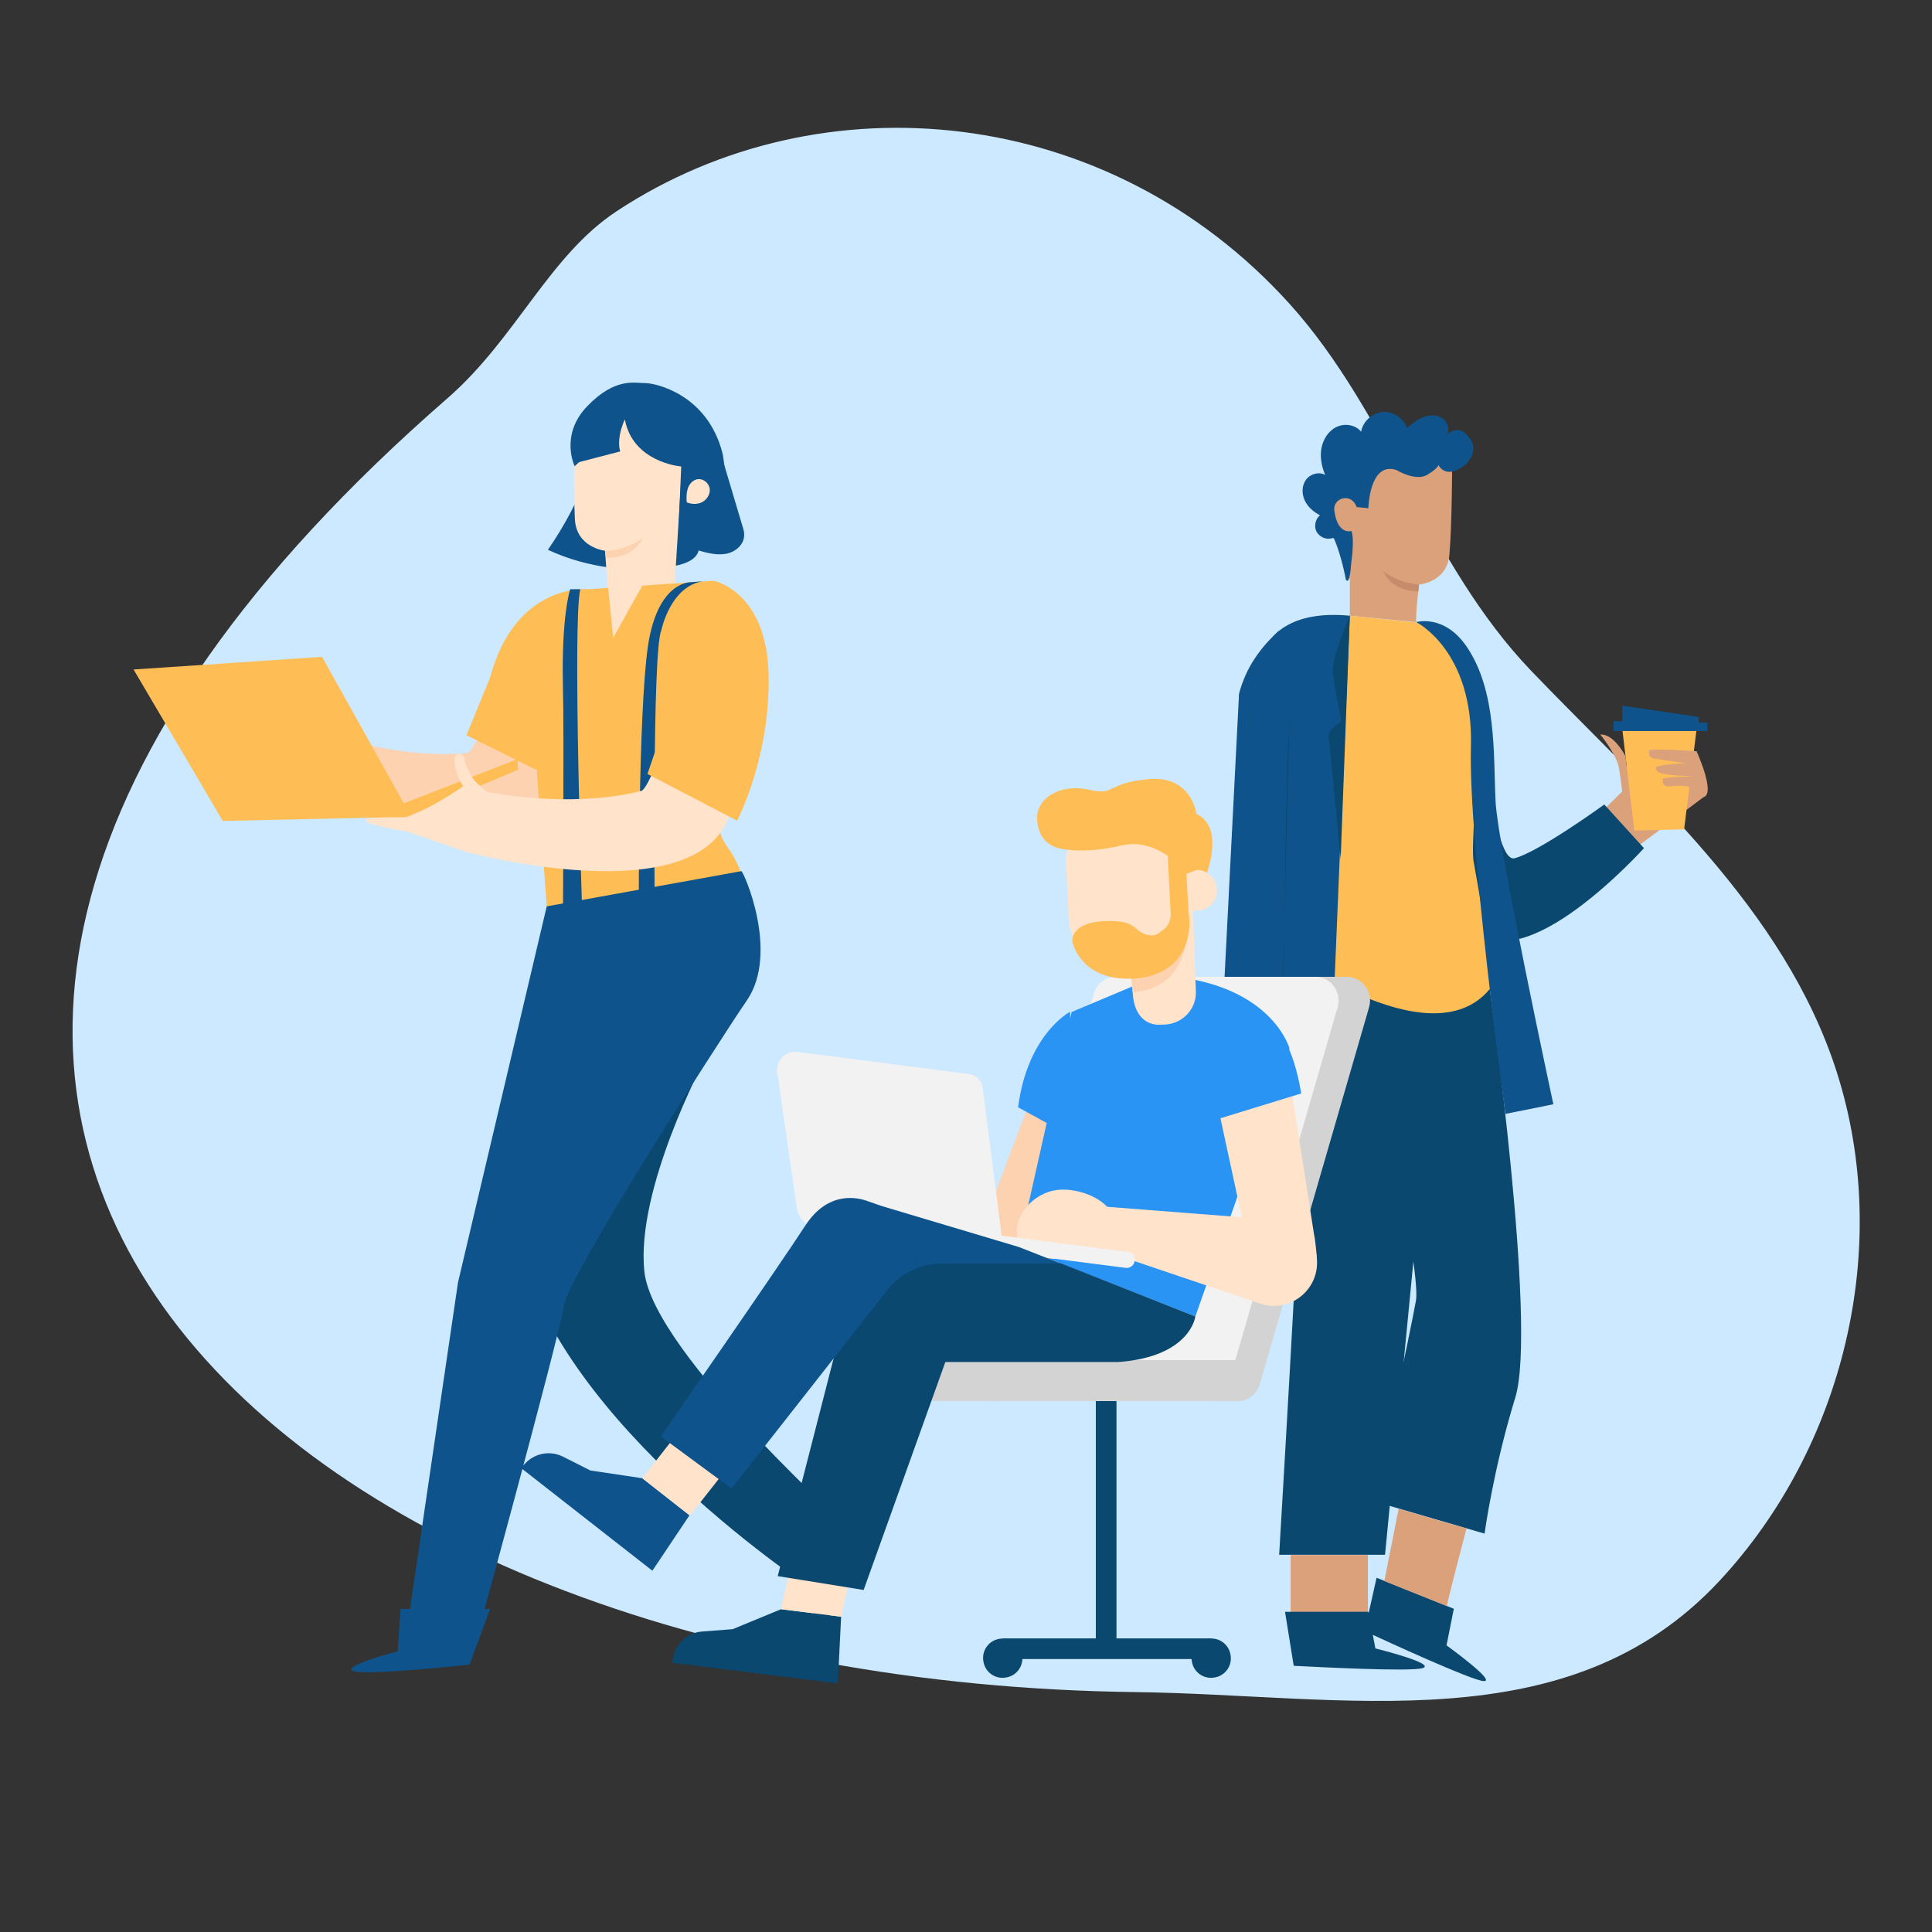 <svg xmlns="http://www.w3.org/2000/svg" xmlns:xlink="http://www.w3.org/1999/xlink" version="1.1" id="Layer_1" x="0px" y="0px" viewBox="0 0 823 823" style="enable-background:new 0 0 823 823;" xml:space="preserve">
<rect x="0" y="0" width="823" height="823" fill="#333333" stroke="none"/>
<style type="text/css">
	.st0{fill:#CCE9FF;}
	.st1{fill:#DBA17B;}
	.st2{fill:#FFBE55;}
	.st3{fill:#0E538C;}
	.st4{fill:#0B4870;}
	.st5{fill:#FFE3CA;}
	.st6{fill:#C68C6B;}
	.st7{fill:#FF957E;}
	.st8{fill:#FCD2B1;}
	.st9{fill:#FFD584;}
	.st10{fill:none;stroke:#FFECD3;stroke-width:0.1;stroke-miterlimit:10;}
	.st11{fill:#D3D3D3;}
	.st12{fill:#F2F2F2;}
	.st13{fill:#2A94F4;}
</style>
<g>
	<path class="st0" d="M262.8,89.9c87.1-57.4,209.5-45.7,286.5,39.5c42.1,46.6,59.2,110.7,102.9,156.3   c49.2,51.3,108,101.2,130.3,171.2c23.7,74.4,2.9,159.7-50.1,216.6c-64.5,69.2-159.3,48.4-248.9,47.3   c-366.9-4.6-639.6-249.5-292.6-551.4C219.9,144,234,108.8,262.8,89.9z"/>
	<path class="st1" d="M716.6,310.8c-1.9,0.6-11.9,8-11.9,8l-11.8,7.6l-0.5-4.3c0,0-4.8-9.6-10.7-9.2c0,0,7.1,8.7,8,14.5   c0.9,5.8,1.3,9.8,1.3,9.8h0l-7.8,7.7l13,16.7l30.5-22.8C726.7,338.8,718.5,310.2,716.6,310.8z"/>
	<polygon class="st2" points="722.7,310.8 717.4,353.3 696.2,353.8 691.1,310.8  "/>
	<polyline class="st3" points="727.3,311.4 687.3,311.4 687.3,307.2 691.1,307.2 691.1,300.6 723.6,305.4 723.7,307.8 727.3,307.8    727.3,311.9  "/>
	<path class="st1" d="M724.6,339.6c7.4,0.7-1.9-19.6-1.9-19.6s-20-1.4-20.2-0.3c-0.2,1.1-0.1,2.9,1.5,3.3c1.6,0.4,14.1,2.1,14.1,2.1   s-13,0.6-12.8,2c0.4,2.1,1.9,2.3,5.8,2.9c3.3,0.5,10.5,0.7,10.5,0.7s-13.7,0.3-13.4,1.2c0.3,0.9-0.6,3.7,4.1,3   C723,333.5,724.6,339.6,724.6,339.6z"/>
	<path class="st4" d="M634.6,421.3c0,0,20.3,143.5,10.9,174c-9.4,30.5-13.1,58-13.1,58l-47.2-13.8c0,0,15.6-71.8,18-85.6   c2.3-13.8-21.8-125.9-21.8-125.9L634.6,421.3z"/>
	<path class="st4" d="M612.3,431.6l-22.3,230.7h-45.1c0,0,14.6-244.2,12-246.3C554.3,414.1,612.3,431.6,612.3,431.6z"/>
	<path class="st4" d="M630.1,291c0,0,4.8,77.4,15.1,74.6c10.4-2.7,38.2-22.9,38.2-22.9l16.9,18.6c0,0-51.5,57.3-72.7,33.9   C606.5,371.7,630.1,291,630.1,291z"/>
	<path class="st4" d="M616.2,700.9l3.1-15.6l-32.9-13.2l-5.2,23.2l1.8,0.3c7.4,3.4,43.3,20,48.9,20.5   C638.1,716.7,616.2,700.9,616.2,700.9z"/>
	<g>
		<path class="st5" d="M538,473.8l3.6,5.2c0,0,1.7,3.5,5.9,8.8c1.1,1.4,2.4,2.6,3.9,3.5c1.8,1.1,4.3,2.5,5.9,2.9    c2,0.4,2.4,3,0.7,3.8c-1.7,0.7-7.1-0.3-12.3-4.3c-5.2-3.9-2.8,6-1.9,9.7c0.8,3.6,2.8,15,1.9,16.2c-1.3,1.7-3.4,0.5-4.1-3.1    c-0.7-3.7-3.7-14.5-5.6-13.9c-1.9,0.5,2.5,19,2.5,19s1.6,3.8-0.6,4.5c-3.9,1.2-7.2-18.8-7.4-20.7c-0.2-1.3-2.3-0.8-2,0.6    c0.3,1.5,4.8,18.3,0.9,19.6c-3.1,1-2.8-16.4-5.7-19.4c-2.9-3,1.2,13.2-1.8,14c-1.1,0.3-2,0.4-3-9.3c-1-9.9,0.6-37,0.6-37l18.8,0.2    "/>
	</g>
	<path class="st1" d="M603.3,265c-0.4-3.1,1.2-16,1.2-16s11.8-0.9,12.9-12.5c1.1-11.7,1.2-38.7,1.2-38.7l-21.1-11.2l-24.2,17.1   l-5.5,12.8L575,247l0,15.3L603.3,265z"/>
	<path class="st6" d="M604.5,249c0,0-7.9-0.2-15.3-5.7c0,0,3.2,8.7,15,8.6L604.5,249z"/>
	<path class="st3" d="M568.2,229.3c3.2,7.1,5.1,17.5,5.1,17.5c1.7,3.2,2.3-7,2.3-7s1.5-9.8,0.1-13.6c0,0-6,1.9-7.3-8.8   c-0.7-5.3,7.3-7.8,9.5-1.4l5,0.5c0,0,0.4-20,11.9-16.3c0,0,8.3,5.1,13.3,2c5-3.1,4.6-4.2,4.6-4.2s2.4,5.3,8.8,1.8   c6.4-3.5,7.2-9.6,5-12.5c-1.3-1.7-2.5-3.6-4.6-4c-2.1-0.4-4.4,0.5-5.7,2.1c1.6-2.3,0.5-5.7-1.9-7.3c-2.3-1.5-5.4-1.4-8-0.4   c-2.6,1-4.8,2.8-6.9,4.6c-1.5-4.2-6-7.2-10.4-6.8c-4.5,0.4-8.4,4-9.2,8.4c-2.4-3-7-3.7-10.5-2s-5.7,5.3-6.4,9.1   c-0.7,3.8,0.1,7.7,1.6,11.3c-2.7-1.5-6.4-0.4-8.2,2.1c-1.8,2.5-1.8,6-0.5,8.8s3.8,4.9,6.5,6.3c-2,1.6-2.7,4.8-1.4,7.1   c1.3,2.3,4.3,3.5,6.7,2.6"/>
	<path class="st2" d="M527.8,295.7c0,0,8.1-37.3,47.2-33.4c35.8,3.6,35.8,3.6,35.8,3.6s24.6,10.4,21.1,39.7   c-3.4,29.3-5.1,56.1-4.2,61.2c0.9,5.2,9.5,51.3,6.9,54.5c-25.8,31.4-91.7-18.7-91.7-18.7L527.8,295.7z"/>
	<path class="st3" d="M575,262.3l-9.1,217.9l-27.1-14.7l2.8-193.3C541.6,272.2,548.9,259.7,575,262.3z"/>
	<path class="st3" d="M518.5,477.7l9.3-182.1c2.9-11.2,9.1-19.8,17.1-27v211.5L518.5,477.7z"/>
	<path class="st3" d="M603.3,265c0,0,24.4,12.1,23.3,53c-1.2,40.9,14.7,156.5,14.7,156.5l20.4-4.1c0,0-23.6-109.6-24.6-128.8   c-1-19.6,0.7-47.3-12.5-66.4C615.1,261.5,603.3,265,603.3,265z"/>
	<path class="st4" d="M575,262.3c0,0-8,18-7.2,24.5c0.8,6.6,3.6,20.4,3.6,20.4s-5.9,3.6-5.4,6.7c0.4,3.1,5.1,52.1,5.1,52.1   L575,262.3z"/>
	<g>
		<path class="st4" d="M544.9,480.2c2.5-44,1.9-129.4,4.4-173.5"/>
	</g>
	<path class="st1" d="M616.4,684.2c-0.4-0.2,8.3-33.1,8.3-33.1l-28.9-8.4l-6.1,30.8L616.4,684.2z"/>
	<rect x="549.8" y="662.4" class="st1" width="32.9" height="25.8"/>
	<path class="st4" d="M585.9,702.2l-3-15.6h-35.5l3.7,23l1.9,0.1c8.1,0.4,47.6,2.5,53,0.9C612.2,708.7,585.9,702.2,585.9,702.2z"/>
	<g>
		<path class="st3" d="M307.9,196c2.8,9.4,5.6,18.8,8.4,28.2c0.4,1.3,0.8,2.6,0.7,3.9c-0.1,4-3.8,7.1-7.7,7.8    c-3.9,0.7-7.9-0.3-11.7-1.4c-1,4-5.8,5.7-9.9,6.5c-18.2,3.4-37.5,1-54.3-6.8c7.2-10.4,13.1-21.6,17.5-33.5    c14.3,0.6,28.6,1.3,42.9,1.9c2.5,0.1,5.1,0.2,7.5-0.6c2.4-0.9,4.5-2.9,4.7-5.4"/>
	</g>
	<path class="st7" d="M141.9,319.7l-4.2-4.9c0,0-3-2.5-7.3-8.1c-1.1-1.4-1.9-3.1-2.5-4.8c-0.7-2.1-1.5-4.9-1.4-6.6   c0.1-2.1-2.4-3.1-3.6-1.6c-1.2,1.5-1.4,7.2,1.2,13.3c2.6,6.1-6.7,1.3-10.1-0.5c-3.4-1.7-14.2-6.5-15.6-5.9c-2,0.9-1.4,3.2,2.1,4.9   c3.5,1.7,13.4,7.3,12.5,9c-1,1.7-18.2-7.2-18.2-7.2s-3.4-2.5-4.6-0.5c-2.2,3.6,16.9,11.8,18.7,12.5c1.3,0.5,0.3,2.5-1.1,1.8   c-1.4-0.6-17-9.3-19.3-5.7c-1.7,2.8,15.6,6.9,17.8,10.5c2.2,3.6-12.8-4.4-14.4-1.7c-0.6,1-0.9,1.9,8.5,5.2   c9.5,3.4,36.9,8.6,36.9,8.6l4.4-18.8"/>
	<path class="st8" d="M219.2,275.3c0,0-15.6,45.1-20.4,45.5c-32.9,3-68.7-11.2-68.7-11.2l-9,25.4c0,0,93.2,41.7,113.2,1.5   c21.3-42.6,20.2-49.3,20.2-49.3L219.2,275.3z"/>
	<path class="st4" d="M221.3,530.3C238,607,347.8,678.3,347.8,678.3l18.7-22.9c0,0-88.3-78.7-92-113.7c-3.8-35,25.5-89.9,25.5-89.9   l-30.4-12.9L221.3,530.3z"/>
	<path class="st5" d="M258.4,251c0.5-3.2-0.7-16.4-0.7-16.4s-12.1-1.3-12.8-13.3c-0.7-12,0-39.6,0-39.6l22-10.8l24.2,18.3l-3.7,59.9   L258.4,251z"/>
	<path class="st3" d="M289.4,198.6c0,0-19.8-1.9-23.2-19.8l-21.4,19.8c0,0-6.5-13.3,5.4-25.6c11.9-12.3,20-9.8,24.7-9.8   c4.3,0,26.3,4.7,32.8,29.6c0.5,1.8,0.9,6.3,1.2,8.3L289.4,198.6z"/>
	<path class="st8" d="M257.8,234.7c0,0,8.1,0.1,15.9-5.4c0,0-3.6,8.8-15.6,8.3L257.8,234.7z"/>
	<path class="st2" d="M232.9,386.1c0,4.3,1.5,10.2,1.5,10.2l85,24.5c0,0,6.1-38.4-9.4-59.8c-7.1-9.8-5.5-23.6-2.6-35.4l10-40.3   L304,247.4l-53.5,3.6c0,0-31-3.1-41.8,37.9l19.9,29.9l0.2,11.3L232.9,386.1z"/>
	<path class="st3" d="M315.8,371.1c0.9,0,16.3,34.5,2.4,55c-1.3,1.9-4.5,6.6-8.8,13.3c-20.6,31.6-67.6,105.9-69.2,116.8   c-1.9,13.2-39.9,151.7-39.9,151.7l-28.3-4.5l23.1-157.1l37.8-160.2L315.8,371.1z"/>
	<path class="st3" d="M266.7,177.4c0,0-4.4,8.5-2.5,14.9l-19.2,5C245,197.2,240.6,172.9,266.7,177.4z"/>
	<path class="st3" d="M307.9,199.3c0,0,2.2,27.6-19.1,32.5l1.4-33.3L307.9,199.3z"/>
	<polygon class="st2" points="220.7,327.9 173,348 94.9,349.7 56.9,285.2 137.2,279.8 172,342.2 220.4,323.4  "/>
	<path class="st9" d="M304,247.4"/>
	<polygon class="st2" points="212.1,280.5 198.7,313.2 228.7,328.1 231.5,299.5  "/>
	<polygon class="st5" points="269.9,245 259,249.7 261.2,271.7 275,247  "/>
	<g>
		<path class="st10" d="M223.6,315.6"/>
	</g>
	<g>
		<path class="st3" d="M169.4,703.4c0,0-24.9,6.6-18.7,8.5c6.2,1.9,49.3-2.8,49.3-2.8l1.4-4.9L169.4,703.4z"/>
		<polygon class="st3" points="200,709.1 208.8,685.4 170.6,685.4 169.4,703.4   "/>
	</g>
	<g>
		<path class="st4" d="M348.1,679.9c0,0-6.3,25-1.6,20.5c4.6-4.5,21.6-44.4,21.6-44.4l-3.6-3.6L348.1,679.9z"/>
		<polygon class="st4" points="368,656 351.5,636.8 333,670.1 348.1,679.9   "/>
	</g>
	<path class="st5" d="M292.5,213.7c-0.1-2-0.1-4.1,0.6-5.9c0.7-1.9,2.3-3.5,4.3-3.7c2.3-0.2,4.5,1.7,4.9,3.9c0.4,2.3-1,4.6-3,5.8   c-2,1.1-4.5,1.1-6.7,0.2"/>
	<path class="st3" d="M278.9,387.7c0,0-1.1-110.7,2.8-119.1c0,0,4.1-20.8,20-21.2l-7.1,0.6c0,0-14.4-1-18.6,27.3   c-4.1,28.3-3.9,113.3-3.9,113.3L278.9,387.7z"/>
	<path class="st3" d="M248.1,391.6c0,0-4.3-127.2-0.9-140.6h-4.3c0,0-3.8,10.9-3.1,41.4c0.5,18.3,0,99.2,0,99.2H248.1z"/>
	<path class="st5" d="M197.4,335.2c0,0-20.8,13.2-25.4,13.1c-4.5-0.1-17.6-0.4-16.2,1.4c1.4,1.8,16.2,4.3,16.2,4.3L197.4,335.2z"/>
	<path class="st5" d="M198.9,363c0,0,98.5,26.5,112-16.3c14.3-45.4,14.5-33.6,14.5-33.6l-30.9-29.8c0,0-16.6,52.4-21.3,53.6   c-25.9,6.6-55.3,2.4-65.7,0.5c-1.2-1-2.5-2.1-4.1-3.6c-1.3-1.2-2.4-2.7-3.2-4.3c-1-2-2.2-4.6-2.4-6.3c-0.3-2.1-2.9-2.7-3.8-1.1   c-0.9,1.6-0.3,7.3,3.3,12.9c0,0-23.5,15.1-25.4,18.7L198.9,363z"/>
	<path class="st2" d="M304,247.4c0,0,22.5,4.3,23.4,39.7c0.9,35.4-13.4,62.5-13.4,62.5l-38.2-19.9L304,247.4"/>
	<path class="st11" d="M500.2,596.8H397c-4.8,0-8.7-3.9-8.7-8.7l0,0c0-4.8,3.9-8.7,8.7-8.7h103.1c4.8,0,8.7,3.9,8.7,8.7l0,0   C508.9,592.9,505,596.8,500.2,596.8z"/>
	<g>
		
			<rect x="467.2" y="658" transform="matrix(6.123234e-17 -1 1 6.123234e-17 -230.772 1173.927)" class="st4" width="8.8" height="88.8"/>
		<path class="st4" d="M435.4,705c0.8,4.6-2.3,8.9-6.9,9.6c-4.6,0.8-8.9-2.3-9.6-6.9c-0.8-4.6,2.3-8.9,6.9-9.6    C430.4,697.3,434.7,700.4,435.4,705z"/>
		<rect x="466.8" y="591.1" class="st4" width="8.8" height="110.4"/>
		<path class="st4" d="M524.2,705c0.8,4.6-2.3,8.9-6.9,9.6c-4.6,0.8-8.9-2.3-9.6-6.9c-0.8-4.6,2.3-8.9,6.9-9.6    C519.2,697.3,523.5,700.4,524.2,705z"/>
	</g>
	<path class="st11" d="M527.2,596.8h-97.4c-6.6,0-11.4-6.5-9.5-13l46.5-160.4c1.2-4.3,5.1-7.3,9.5-7.3h97.4c6.6,0,11.4,6.5,9.5,13   l-46.5,160.4C535.5,593.9,531.6,596.8,527.2,596.8z"/>
	<path class="st12" d="M513.8,596.8h-84.9c-6.6,0-11.4-6.5-9.5-13l46.5-160.4c1.2-4.3,5.1-7.3,9.5-7.3h84.9c6.6,0,11.4,6.5,9.5,13   l-46.5,160.4C522.1,593.9,518.2,596.8,513.8,596.8z"/>
	<path class="st11" d="M527.2,596.8H424c-4.8,0-8.7-3.9-8.7-8.7l0,0c0-4.8,3.9-8.7,8.7-8.7h103.1c4.8,0,8.7,3.9,8.7,8.7l0,0   C535.9,592.9,532,596.8,527.2,596.8z"/>
	<polygon class="st8" points="441.9,460.6 419,521.5 424.4,533.4 455.3,528 464.1,462.9  "/>
	<path class="st13" d="M455.8,431c0,0-18.1,9.5-22.1,40.7l23.9,13.1L455.8,431z"/>
	<path class="st13" d="M485,419.1l-28.5,12L434,531.2l75.2,29.6l40.1-114.2c0,0-6.5-23.8-44.1-29.9L485,419.1z"/>
	<path class="st5" d="M561,536.6c0-1.3-0.8-9.2-1.2-10.5l-12.4-79.3c-2.4-10.9-14.6-16.4-24.3-11c-7.2,4-10.4,12.5-7.6,20.2   l14.7,68.1L561,536.6z"/>
	<path class="st5" d="M544.1,519.7l-83.9-6.5L456,528l80.8,27.3c12.4,4.2,25.1-5.6,24.2-18.7l0,0   C560.4,527.6,553.2,520.4,544.1,519.7z"/>
	<path class="st13" d="M539,433.4c0,0,10.7,4.6,15.3,32.4l-37.8,11.6c0,0-24.7-27.7,1.7-46.2L539,433.4z"/>
	<path class="st5" d="M433.9,528.9c3.1,8.2,18.6,8.6,26.9,5.5c8.2-3.1,16.7-7.8,13.6-16.1c-3.1-8.2-16.8-13.1-25.8-11.1   C437.7,509.7,430.8,520.6,433.9,528.9z"/>
	<path class="st12" d="M479.6,540.1l-59.9-7.7l0.9-6.8l59.9,7.7c1.9,0.2,3.2,1.9,2.9,3.8l0,0C483.1,539,481.4,540.3,479.6,540.1z"/>
	<path class="st12" d="M427.6,533.4l-79.4-10.2c-4.6-0.6-8.2-4.1-8.8-8.7l-8.3-57.6c-0.7-5.1,3.6-9.5,8.7-8.8l72.9,9.4   c3.1,0.4,5.5,2.8,5.9,5.8L427.6,533.4z"/>
	<path class="st4" d="M332.7,685.5l-20.6,8.5l-13,1c-6,0.4-11,4.8-12.2,10.6l-0.6,2.7l70.6,8.8l1.4-28.4L332.7,685.5z"/>
	<polygon class="st5" points="358.3,688.7 365.2,657.8 339.7,654.3 332.7,685.5  "/>
	<path class="st4" d="M509.2,560.8c0,0-2,17.1-32.7,19.4h-73.8l-34.8,97.1l-36.6-5.9l36.6-142.6l83.9,9.3L509.2,560.8z"/>
	<path class="st3" d="M273.6,629.7l-22.1-3.3l-11.7-5.9c-5.4-2.7-11.9-1.5-16,2.8l-1.9,2l56,43.8l15.8-23.6L273.6,629.7z"/>
	<polygon class="st5" points="293.9,645.6 313.1,621.2 292.9,605.1 273.6,629.7  "/>
	<path class="st3" d="M434,531.2l-56.9-17c-2.4-0.7-4.7-1.6-7.1-2.4c-4.9-1.9-17.3-4.5-26.9,10.2c-12.3,18.9-61.6,89.9-61.6,89.9   l30.1,22.2l65.7-83.7c5.5-7.6,14.3-12.1,23.7-12.1l50.8-0.1L434,531.2z"/>
	<path class="st2" d="M507.2,387.9c1-1.9,18.6-33.3,2.5-41.2c0,0-2.1-16.6-20.6-14.8c-18.5,1.8-13.5,7.2-25.3,4.5   c-11.8-2.7-22.9,3.4-22,13.3c0.9,9.9,8.4,14.1,22,11.7c13.6-2.4,24.4-0.6,24.4-0.6l11.4,3.3L507.2,387.9z"/>
	<g>
		<path class="st5" d="M509.4,421.9L508,382l-27.6,9.8l2.2,32c0.5,7.4,4.6,13.2,12,12.7l2.3-0.1    C504.3,435.7,509.9,429.3,509.4,421.9z"/>
	</g>
	<path class="st8" d="M505.6,387.5c0,0,5.2,33.3-23.2,35.2l-1.3-15.8L505.6,387.5z"/>
	<path class="st5" d="M482.2,415.3l1,0c14.2-0.7,25.1-12.7,24.4-26.9l-1.4-29c-0.2-3.7-3.3-6.5-7-6.3l-33.8,1.6   c-6.5,0.3-11.6,5.9-11.3,12.4l1.1,23.7C456,405,468,415.9,482.2,415.3z"/>
	<path class="st5" d="M501.1,379.7c0.2,4.8,4.3,8.5,9.1,8.2c4.8-0.2,8.5-4.3,8.2-9.1c-0.2-4.8-4.3-8.5-9.1-8.2   C504.6,370.8,500.9,374.9,501.1,379.7z"/>
	<path class="st2" d="M497,356.5l1.7,32.3c0.2,2.9-1,5.9-3.5,7.5c-1.5,1.1-2.7,2.5-5.4,2.1c-7.7-1.1-4.1-6.8-19.8-6   c-14.3,0.8-13.2,8.7-13.2,8.7s2.8,15.1,22.4,15.8c19.6,0.7,29.4-11.7,27.1-28.2l-1.9-34.1L497,356.5z"/>
	<path class="st2" d="M455.1,362c0,0,9.1,1.4,22.4-1.8c13.2-3.3,23.7,7.4,23.7,7.4s2.8,4.9,3.5,4.8c0.7-0.1,4.7-1.7,4.7-1.7   l-0.2-14.9l-9.7-7.6l-26.9-1.1l-15.9,3.5L455.1,362z"/>
</g>
</svg>